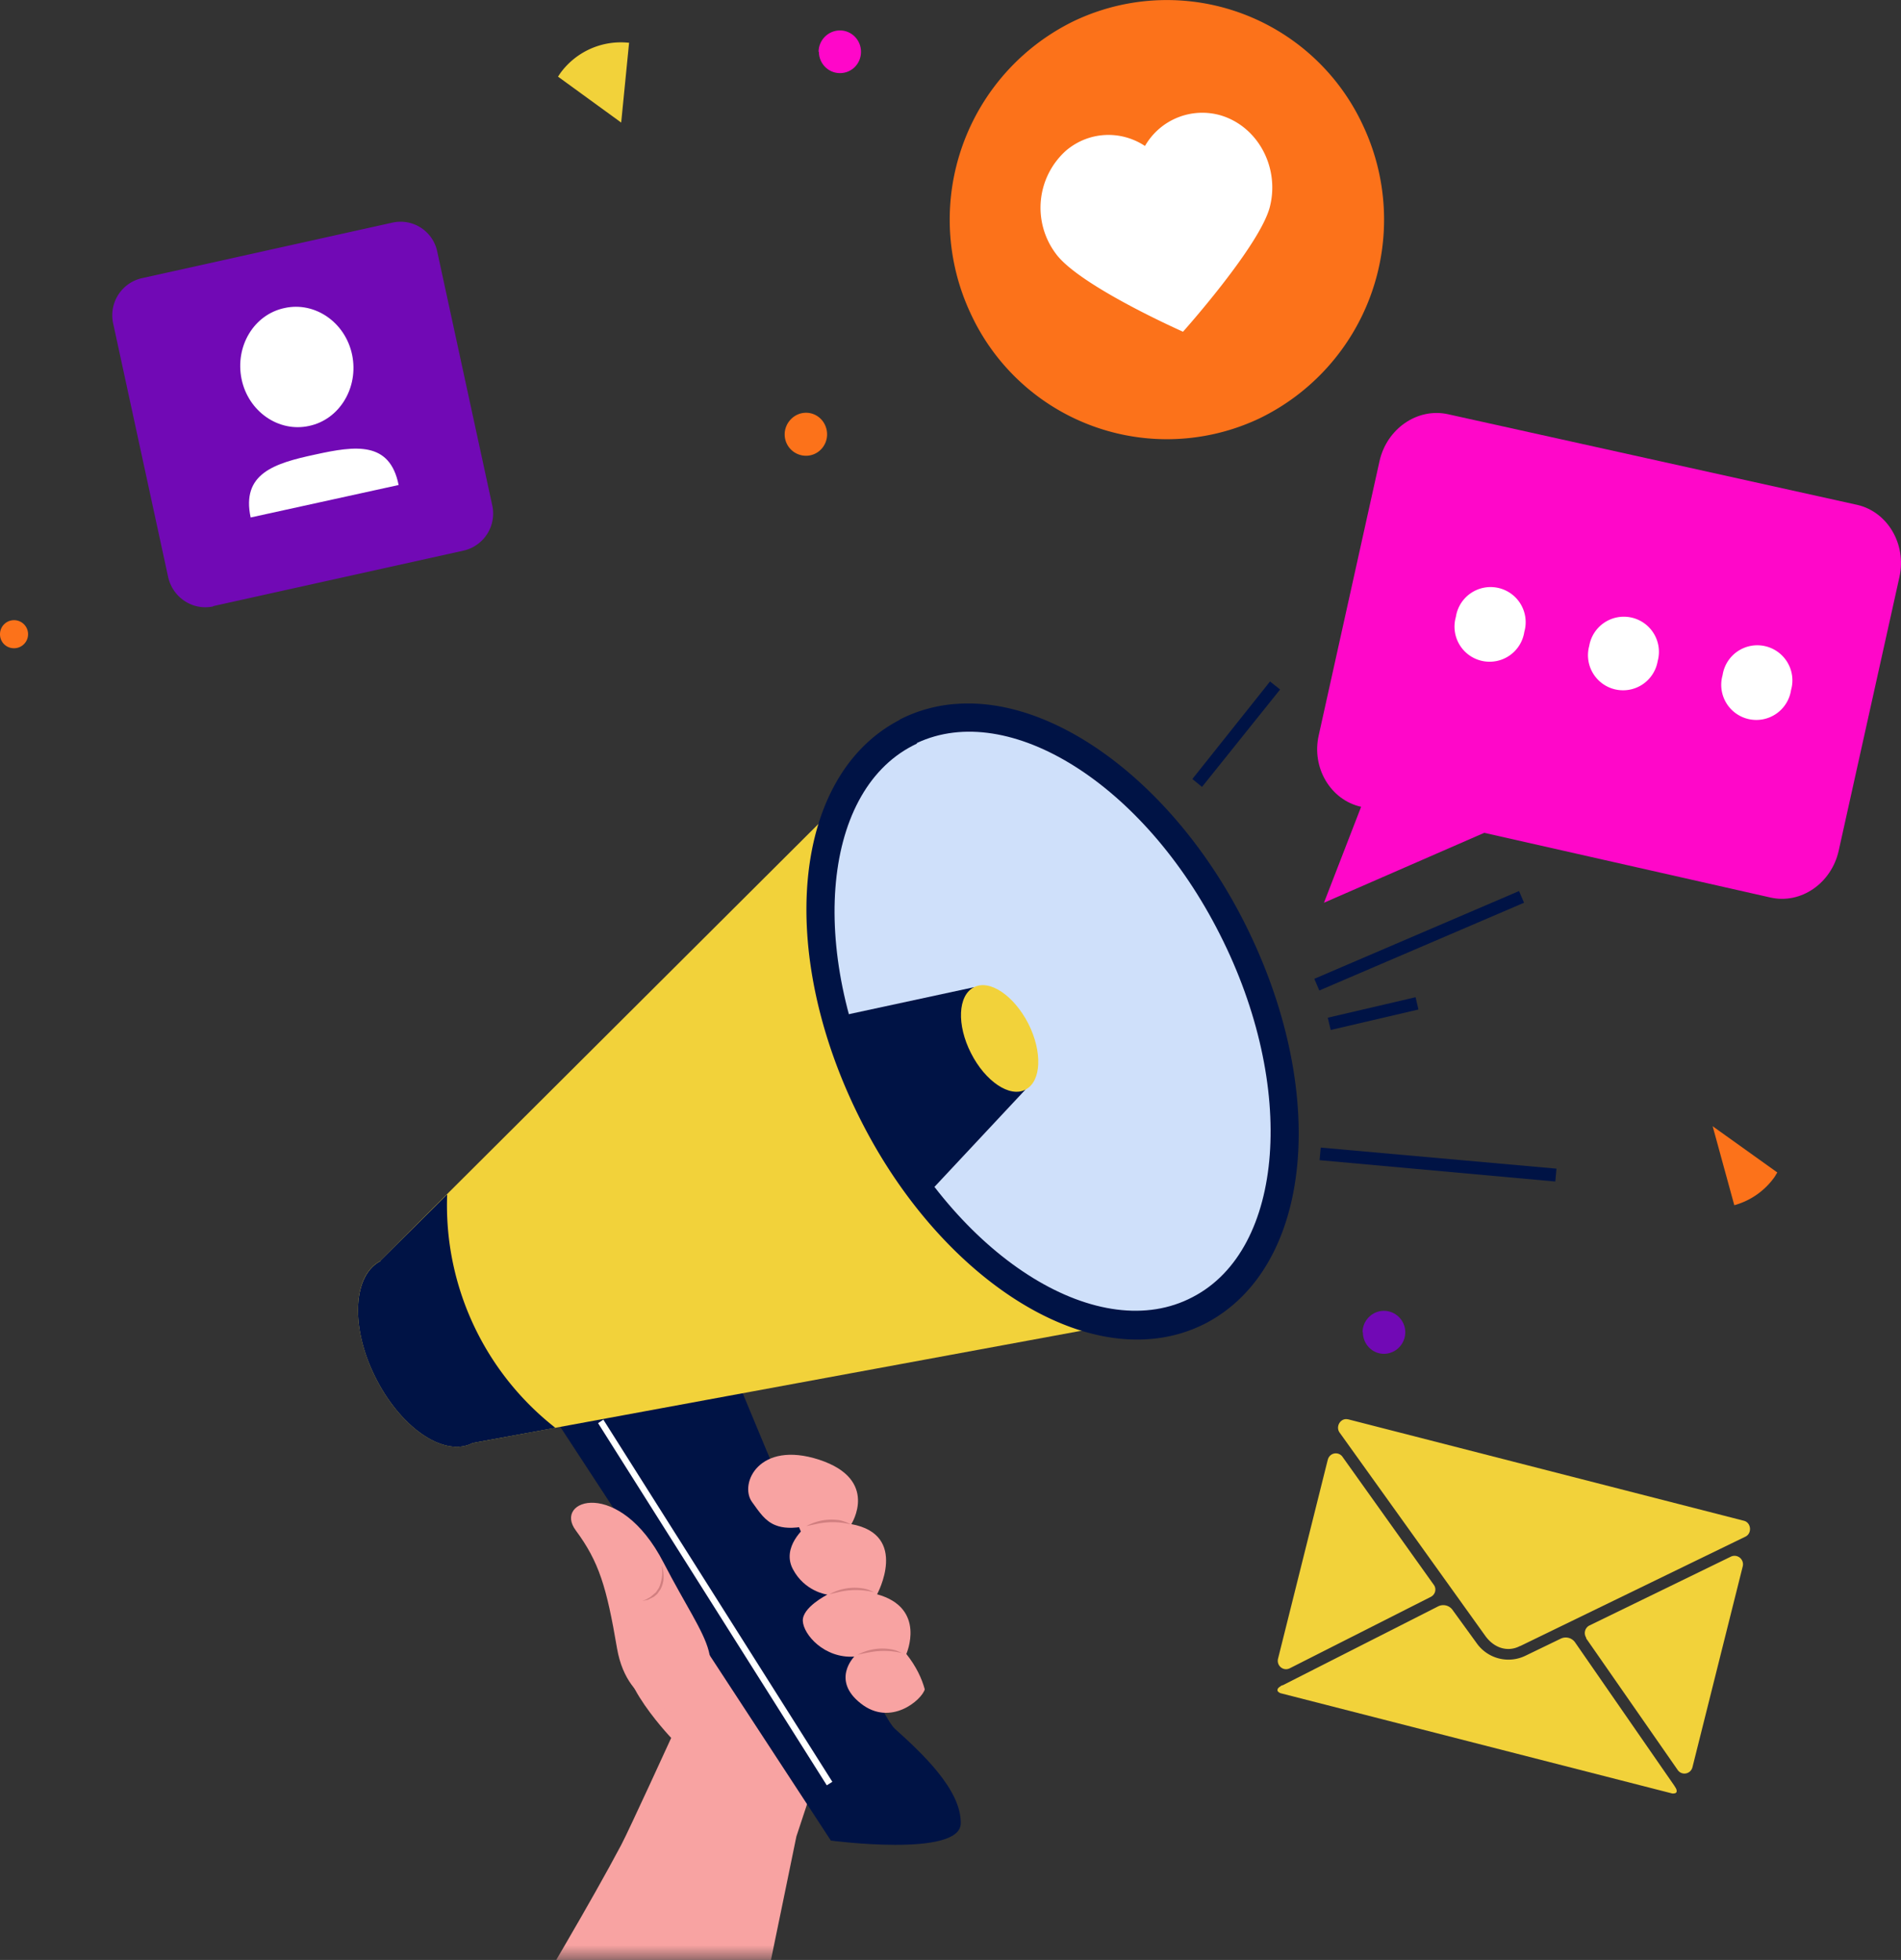 <svg width="65" height="67" fill="none" xmlns="http://www.w3.org/2000/svg"><rect width="100%" height="100%" fill="#333333" stroke="none"/><mask id="a" style="mask-type:luminance" maskUnits="userSpaceOnUse" x="3" y="21" width="54" height="46"><path d="M3.3 67h41.64l11.73-33.66-11.73-12.27H3.3V67Z" fill="#fff"/></mask><g mask="url(#a)"><path d="M27.79 51.55s-3.84 3.69-5.98 4.64c-1.36.6 1.14 3.22 1.14 3.22s-1.45 3.17-1.71 3.66c-2.07 3.9-6.36 10.7-8.65 15.03-2.43 4.6 5.57 13.58 9.43 5.25 2-4.32 4.19-15.66 5.21-20.57l.77-2.33c.3-.6.72-1.31 1.37-2.18 2.46-3.28-1.58-6.72-1.58-6.72Z" fill="#F8A3A2"/><path d="M30.6 59.1c.89.8 2.28 2.08 2.25 3.24-.03 1.16-4.44.58-4.44.58L17.78 46.67l6.67-1.34S29.72 58.3 30.6 59.1Z" fill="#001345"/><path d="m20.63 48.53 7.83 12.38-.19.12-7.82-12.38.18-.12Z" fill="#fff"/><path d="m13 43.1 17.81-17.75 9.86 19.46-24.51 4.52c-.96.5-2.44-.5-3.31-2.22-.87-1.71-.8-3.5.15-4Z" fill="#F2D23A"/><path d="m13 43.1 2.29-2.27a9.66 9.66 0 0 0 3.7 7.98l-2.83.52c-.96.5-2.44-.5-3.31-2.22-.87-1.71-.8-3.5.16-4ZM30.76 24.6a5 5 0 0 1 1.98-.54c3.43-.23 7.46 2.84 9.8 7.46 2.93 5.79 2.35 11.81-1.32 13.72a5 5 0 0 1-1.98.54c-3.43.23-7.46-2.84-9.8-7.47-2.93-5.78-2.35-11.8 1.32-13.7Z" fill="#001345"/><path d="M31.16 25.38c3.21-1.66 7.98 1.26 10.64 6.52 2.67 5.27 2.23 10.89-.98 12.55-3.2 1.67-7.98-1.25-10.64-6.52-2.67-5.26-2.23-10.88.98-12.55Z" fill="#CFE0FA"/><path d="m40.72 44.62.15-.08c3.26-1.69 3.72-7.38 1.03-12.68-2.7-5.31-7.53-8.26-10.79-6.57-3.25 1.69-3.71 7.38-1.02 12.69 2.64 5.23 7.38 8.16 10.63 6.64ZM31.35 25.4c3.15-1.48 7.77 1.41 10.36 6.54 2.64 5.2 2.22 10.77-.93 12.4C37.63 46 32.9 43.1 30.27 37.9c-2.64-5.21-2.22-10.78.94-12.41l.14-.07Z" fill="#001345"/><path d="m33.49 33.75 1.57 3.5-3.18 3.4a16.78 16.78 0 0 1-2.95-5.96l4.36-.94h.2Z" fill="#001345"/><path d="M33.3 33.75c.53-.28 1.36.27 1.86 1.24.49.97.45 1.98-.1 2.26-.53.28-1.37-.28-1.86-1.25-.49-.96-.45-1.97.1-2.25Z" fill="#F2D23A"/><path d="m43.43 23.3.34.27-2.67 3.33-.33-.27 2.66-3.34ZM45.16 39.23l8.06.72-.04.44-8.06-.73.04-.43ZM48.4 34.08l.1.43-3 .7-.1-.42 3-.7ZM51.94 30.46l.17.4-7 3-.17-.4 7-3Z" fill="#001345"/><path d="M29.1 52.1c2 .36.89 2.4.89 2.4 1.7.47 1 2.04 1 2.04.34.43.53.84.63 1.21-.1.36-1.17 1.29-2.19.48-1.02-.8-.22-1.6-.22-1.6-1.02.07-1.74-.75-1.76-1.22-.02-.46.81-.88.84-.9-.03 0-.78-.11-1.18-.87-.4-.76.42-1.43.46-1.47-.48.09-.8.07-1.05-.03-.36-.14-.55-.44-.81-.8-.44-.62.24-2.11 2.3-1.44 2.07.68 1.1 2.2 1.1 2.2Z" fill="#F8A3A2"/><path d="M28.36 54.5a1.78 1.78 0 0 1 1.15-.2c.13.02.26.07.37.13a2.57 2.57 0 0 0-1.14-.02l-.38.09ZM29.32 56.57a1.79 1.79 0 0 1 1.15-.19c.13.02.25.07.37.13a2.59 2.59 0 0 0-1.14-.02 4.6 4.6 0 0 0-.38.08ZM27.57 52.17a1.79 1.79 0 0 1 1.15-.2c.13.03.26.08.37.14a2.59 2.59 0 0 0-1.14-.02l-.38.08Z" fill="#D17F80"/><path d="M23.25 58.53s-1.78-.06-2.15-2.17c-.36-2.12-.62-2.97-1.41-4.04-.8-1.06 1.49-1.83 3 1.1 1.51 2.92 2.42 3.43.56 5.11Z" fill="#F8A3A2"/><path d="M22.64 53.55c.04.12.05.26.05.39s-.04.26-.1.38l-.11.16c-.05.04-.1.1-.15.12l-.18.09-.1.02-.08.02c.05-.03.11-.04.17-.08.05-.03.1-.05.15-.1l.14-.12.1-.15c.05-.1.08-.23.1-.35.02-.12.02-.25 0-.38Z" fill="#D17F80"/></g><path d="M21.48 1.46h.03l-.27 2.73-2.16-1.57.08-.12a2.56 2.56 0 0 1 2.32-1.04Z" fill="#F2D23A"/><path d="m58.56 38.5 2.21 1.58-.09.15a2.5 2.5 0 0 1-1.38.97l-.74-2.7Z" fill="#FC721A"/><path d="M28 1.77c0 .4.32.73.72.73.4 0 .72-.32.72-.73 0-.4-.32-.73-.72-.73-.4 0-.73.33-.73.73Z" fill="#FF07C9"/><path d="M46.6 45.54c0 .41.32.74.72.74.4 0 .73-.33.73-.74 0-.4-.33-.73-.73-.73-.4 0-.73.33-.73.73Z" fill="#7109B5"/><path d="M27.56 15.58a.73.73 0 0 1-.73-.73c0-.4.33-.74.73-.74.4 0 .72.33.72.74 0 .4-.32.73-.72.73ZM0 21.68c0 .27.21.48.48.48.26 0 .48-.21.48-.48a.48.48 0 0 0-.48-.48.48.48 0 0 0-.48.48ZM33.19 10.72a7.39 7.39 0 0 0 9.88 3.58 7.55 7.55 0 0 0 3.54-10A7.39 7.39 0 0 0 36.72.72a7.55 7.55 0 0 0-3.53 10Z" fill="#FC721A"/><path d="M36.46 5.14c.79-.66 1.87-.69 2.69-.15a2.26 2.26 0 0 1 2.61-1.04c1.26.39 2 1.78 1.66 3.12-.34 1.33-2.97 4.27-2.97 4.27S36.9 9.77 36.1 8.67a2.62 2.62 0 0 1 .36-3.53Z" fill="#fff"/><path d="m51.98 56.27 7.7-3.74c.23-.11.2-.47-.04-.54L46.1 48.52h-.01c-.25-.06-.44.25-.28.46l4.96 6.92c.32.46.8.58 1.2.37ZM54.23 56l3.13 4.5c.14.21.45.15.51-.09l1.72-6.87a.29.29 0 0 0-.4-.33l-4.85 2.36a.29.29 0 0 0-.1.42Z" fill="#F2D23A"/><path d="M43.68 57.78c0 .04.04.07.1.1l13.4 3.43c.06 0 .11 0 .14-.04.02-.04.01-.1-.03-.16l-.05-.08-3.38-4.88a.39.39 0 0 0-.5-.13l-1.2.58a1.33 1.33 0 0 1-1.67-.43l-.82-1.13a.39.39 0 0 0-.49-.13l-5.32 2.7c-.03 0-.06.02-.08.04-.07.04-.1.08-.1.13ZM45.4 49.9l-1.7 6.8c-.06.24.18.44.4.33l4.82-2.44c.16-.08.21-.28.1-.42l-3.11-4.36a.28.28 0 0 0-.51.1Z" fill="#F2D23A"/><path d="m7.29 20.72 8.57-1.9a1.3 1.3 0 0 0 .97-1.55L14.95 8.6a1.28 1.28 0 0 0-1.53-.99l-8.57 1.9a1.3 1.3 0 0 0-.98 1.55l1.88 8.67c.16.7.84 1.15 1.54 1Z" fill="#7109B5"/><path d="M8.26 12.96c.23 1.11 1.27 1.83 2.31 1.6 1.04-.22 1.7-1.31 1.47-2.43-.23-1.11-1.27-1.83-2.31-1.6-1.05.22-1.7 1.31-1.47 2.43ZM13.63 16.58c-.3-1.5-1.46-1.35-2.86-1.04-1.4.3-2.52.65-2.2 2.15l5.06-1.11Z" fill="#fff"/><path d="m49.51 14.16 14 3.1c1.03.24 1.68 1.34 1.44 2.45l-2.08 9.37c-.25 1.12-1.3 1.84-2.34 1.6l-9.78-2.21-5.48 2.39 1.27-3.28c-1.04-.23-1.7-1.33-1.45-2.44l2.08-9.38c.25-1.11 1.3-1.83 2.34-1.6Z" fill="#FF07C9"/><path d="M58.9 23.08a1.2 1.2 0 1 1 2.34.51 1.2 1.2 0 1 1-2.34-.51ZM54.34 22.08a1.2 1.2 0 1 1 2.34.52 1.2 1.2 0 1 1-2.34-.52ZM49.78 21.09a1.2 1.2 0 1 1 2.34.51 1.2 1.2 0 1 1-2.34-.51Z" fill="#fff"/></svg>